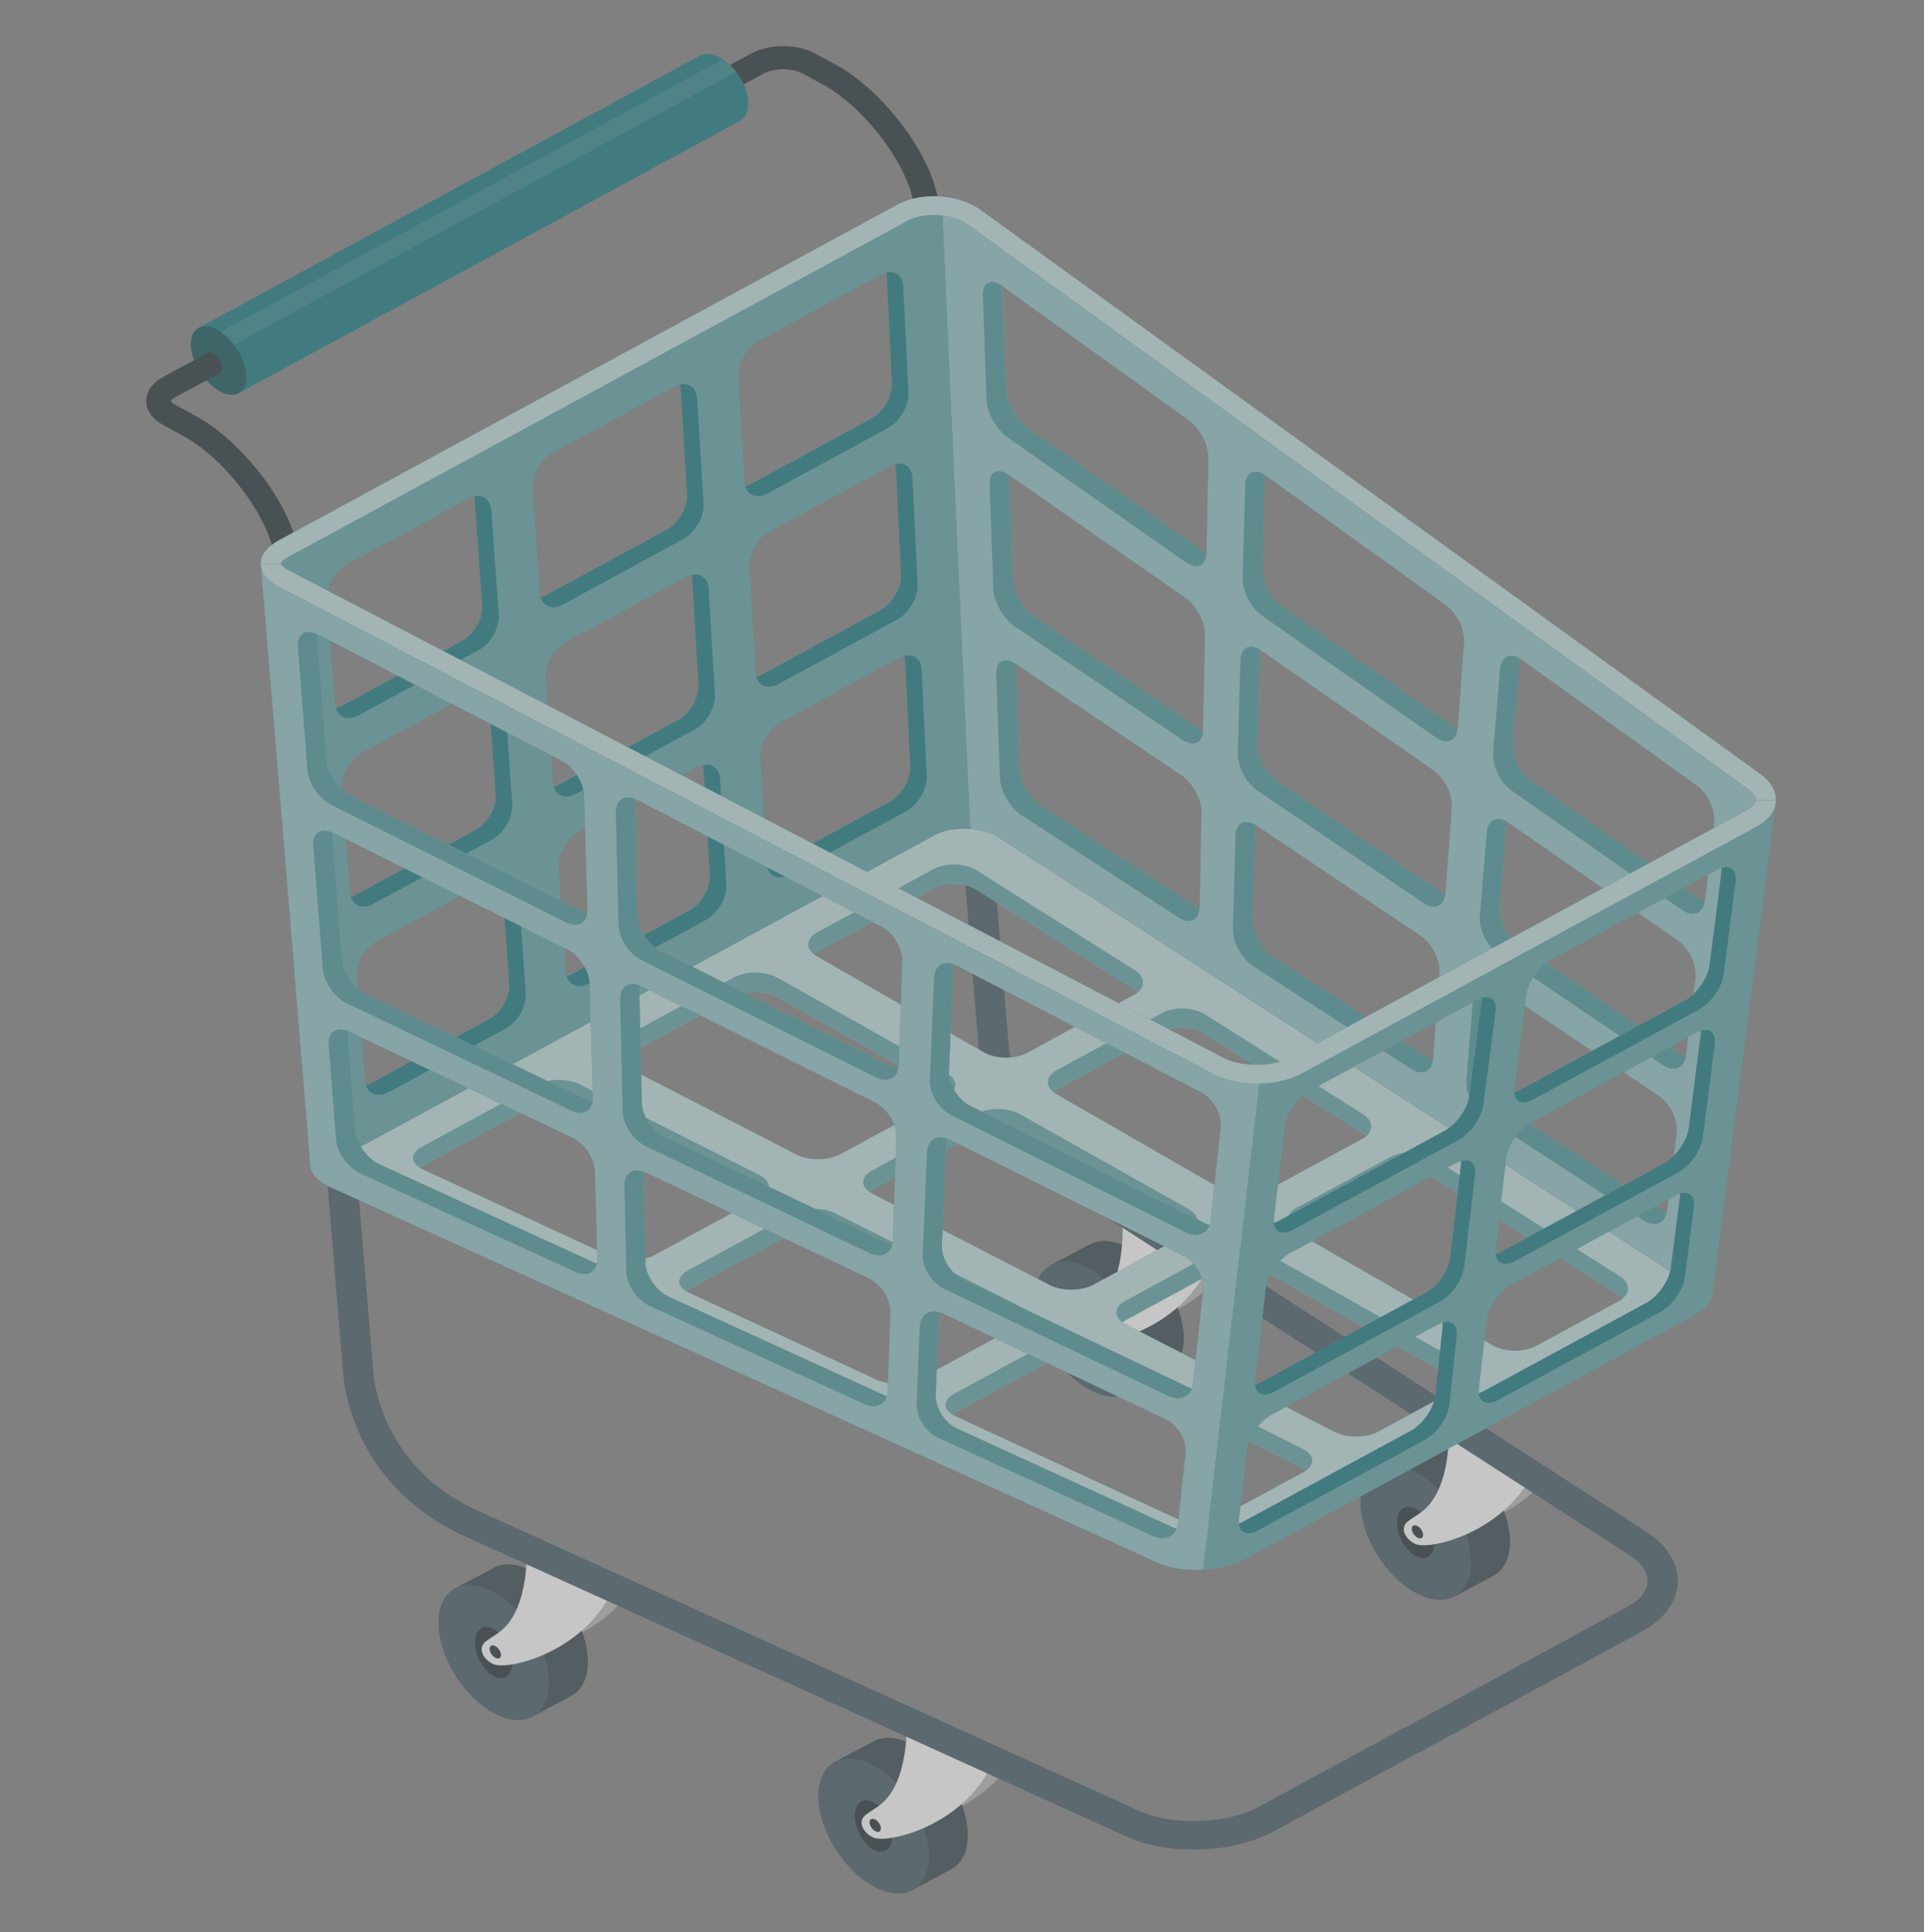 <svg width="250" height="251" viewBox="0 0 250 251" fill="none" xmlns="http://www.w3.org/2000/svg">
<rect x="0" y="0" width="250" height="251" fill="#808080" stroke="none"/>
<g opacity="0.6">
<g clip-path="url(#clip0_2783_4311)">
<path d="M126.158 42.083L123.261 43.66L118.502 25.423C117.142 20.267 111.861 13.647 106.947 10.997L104.304 9.552C102.957 8.816 100.588 8.816 99.242 9.552L91.156 13.912C90.387 14.336 89.414 14.078 88.963 13.356C88.526 12.647 88.787 11.719 89.555 11.308L97.642 6.934C99.961 5.682 103.592 5.682 105.897 6.934L108.562 8.379C114.202 11.441 120.06 18.756 121.625 24.694L126.158 42.083Z" fill="#263238"/>
<path d="M31.006 51.081L25.796 42.599L90.712 7.352C91.388 6.848 92.41 6.861 93.538 7.471C95.576 8.577 97.226 11.261 97.226 13.468C97.226 14.694 96.725 15.536 95.928 15.834L31.006 51.081Z" fill="#19787E"/>
<path opacity="0.1" d="M27.939 46.091L95.653 9.352C95.153 8.703 94.568 8.133 93.926 7.709L26.755 44.163L27.939 46.091Z" fill="white"/>
<path d="M25.796 42.599C27.164 41.857 29.441 43.149 30.879 45.495C32.317 47.834 32.374 50.339 31.006 51.081C29.638 51.824 27.361 50.531 25.923 48.185C24.478 45.846 24.421 43.341 25.796 42.599Z" fill="#19787E"/>
<path opacity="0.3" d="M25.796 42.599C27.164 41.857 29.441 43.149 30.879 45.495C32.317 47.834 32.374 50.339 31.006 51.081C29.638 51.824 27.361 50.531 25.923 48.185C24.478 45.846 24.421 43.341 25.796 42.599Z" fill="black"/>
<path d="M43.054 87.741L40.157 89.305L35.398 71.075C34.037 65.919 28.743 59.312 23.85 56.661L21.186 55.204C19.797 54.455 19 53.322 19 52.089C19 50.856 19.797 49.73 21.178 48.981L26.952 45.886C27.375 45.654 28.08 46.052 28.517 46.781C28.968 47.503 28.976 48.272 28.553 48.504H28.538L22.779 51.599C22.32 51.837 22.215 52.056 22.201 52.096C22.215 52.142 22.313 52.347 22.779 52.599L25.444 54.044C31.084 57.105 36.928 64.421 38.493 70.346L43.054 87.741Z" fill="#263238"/>
<path d="M130.283 230.189C130.325 230.209 130.36 230.229 130.409 230.243C126.01 235.61 118.841 237.148 117.226 236.438C115.929 235.875 115.161 234.424 116.148 233.556C116.599 233.158 117.388 232.747 118.122 232.171C120.279 230.488 120.991 227.559 121.188 225.272L130.283 230.189Z" fill="#E0E0E0"/>
<g opacity="0.2">
<path d="M130.283 230.189C130.325 230.209 130.36 230.229 130.409 230.243C126.01 235.61 118.841 237.148 117.226 236.438C115.929 235.875 115.161 234.424 116.148 233.556C116.599 233.158 117.388 232.747 118.122 232.171C120.279 230.488 120.991 227.559 121.188 225.272L130.283 230.189Z" fill="black"/>
</g>
<path d="M125.757 238.479C125.785 234.158 122.591 228.883 118.629 226.696C116.549 225.55 114.674 225.49 113.349 226.312L108.47 228.89L118.7 245.47L123.536 242.892L123.529 242.879C124.882 242.203 125.742 240.686 125.757 238.479Z" fill="#37474F"/>
<path d="M113.56 229.401C117.529 231.587 120.723 236.862 120.688 241.183C120.659 245.504 117.417 247.24 113.454 245.053C109.485 242.866 106.292 237.591 106.327 233.271C106.355 228.95 109.591 227.22 113.56 229.401Z" fill="#455A64"/>
<path d="M111.079 235.888C111.093 234.198 112.185 233.429 113.532 234.165C114.871 234.907 115.957 236.875 115.943 238.565C115.929 240.255 114.836 241.023 113.49 240.288C112.143 239.546 111.065 237.577 111.079 235.888Z" fill="#263238"/>
<path d="M117.797 223.437C117.797 223.437 118.27 231.415 114.385 234.463C113.652 235.04 112.862 235.451 112.404 235.848C111.417 236.716 112.193 238.168 113.49 238.731C115.372 239.553 125.03 237.22 128.795 229.387L117.797 223.437Z" fill="#F5F5F5"/>
<path d="M113.68 236.366C114.089 236.558 114.441 237.061 114.463 237.492C114.491 237.923 114.181 238.115 113.772 237.916C113.363 237.724 113.01 237.22 112.989 236.79C112.961 236.366 113.271 236.173 113.68 236.366Z" fill="#263238"/>
<path d="M80.919 207.658C80.962 207.678 81.039 207.718 81.039 207.718C76.64 213.086 69.477 214.61 67.863 213.907C66.566 213.344 65.797 211.893 66.784 211.025C67.235 210.627 68.025 210.216 68.758 209.64C70.915 207.956 71.627 205.027 71.825 202.741L80.919 207.658Z" fill="#E0E0E0"/>
<g opacity="0.2">
<path d="M80.919 207.658C80.962 207.678 81.039 207.718 81.039 207.718C76.64 213.086 69.477 214.61 67.863 213.907C66.566 213.344 65.797 211.893 66.784 211.025C67.235 210.627 68.025 210.216 68.758 209.64C70.915 207.956 71.627 205.027 71.825 202.741L80.919 207.658Z" fill="black"/>
</g>
<path d="M76.393 215.954C76.421 211.634 73.228 206.359 69.266 204.172C67.186 203.026 65.311 202.966 63.985 203.788L59.107 206.366L69.336 222.946L74.172 220.368L74.165 220.355C75.519 219.679 76.379 218.154 76.393 215.954Z" fill="#37474F"/>
<path d="M64.197 206.875C68.166 209.062 71.36 214.337 71.324 218.658C71.296 222.978 68.053 224.715 64.091 222.528C60.122 220.341 56.928 215.066 56.964 210.745C56.992 206.418 60.235 204.689 64.197 206.875Z" fill="#455A64"/>
<path d="M61.715 213.363C61.729 211.673 62.822 210.905 64.169 211.64C65.508 212.382 66.594 214.351 66.58 216.04C66.566 217.73 65.473 218.499 64.126 217.763C62.78 217.021 61.701 215.046 61.715 213.363Z" fill="#263238"/>
<path d="M68.434 200.912C68.434 200.912 68.906 208.891 65.022 211.939C64.288 212.515 63.499 212.926 63.041 213.324C62.054 214.192 62.829 215.643 64.126 216.207C66.009 217.028 75.667 214.696 79.432 206.863L68.434 200.912Z" fill="#F5F5F5"/>
<path d="M64.317 213.841C64.726 214.033 65.078 214.537 65.099 214.968C65.127 215.399 64.817 215.591 64.408 215.392C63.999 215.2 63.647 214.696 63.626 214.265C63.598 213.835 63.908 213.649 64.317 213.841Z" fill="#263238"/>
<path d="M200.852 192.125C196.446 197.473 189.29 199.017 187.676 198.308C186.379 197.744 185.61 196.293 186.597 195.425C187.048 195.027 187.838 194.617 188.571 194.04C190.728 192.357 191.44 189.428 191.638 187.142L200.182 191.76L200.725 192.059L200.852 192.125Z" fill="#E0E0E0"/>
<g opacity="0.2">
<path d="M200.852 192.125C196.446 197.473 189.29 199.017 187.676 198.308C186.379 197.744 185.61 196.293 186.597 195.425C187.048 195.027 187.838 194.617 188.571 194.04C190.728 192.357 191.44 189.428 191.638 187.142L200.182 191.76L200.725 192.059L200.852 192.125Z" fill="black"/>
</g>
<path d="M196.206 200.348C196.234 196.027 193.041 190.752 189.079 188.566C186.999 187.419 185.124 187.36 183.798 188.181L178.92 190.759L189.149 207.339L193.985 204.761L193.978 204.748C195.332 204.072 196.192 202.555 196.206 200.348Z" fill="#37474F"/>
<path d="M184.01 191.27C187.979 193.457 191.173 198.731 191.137 203.052C191.109 207.373 187.866 209.109 183.904 206.922C179.935 204.735 176.741 199.46 176.777 195.14C176.798 190.819 180.041 189.083 184.01 191.27Z" fill="#455A64"/>
<path d="M181.521 197.757C181.535 196.067 182.628 195.298 183.975 196.034C185.314 196.776 186.4 198.744 186.386 200.434C186.372 202.124 185.279 202.893 183.932 202.15C182.593 201.415 181.514 199.447 181.521 197.757Z" fill="#263238"/>
<path d="M188.247 185.306C188.247 185.306 188.719 193.284 184.835 196.333C184.101 196.909 183.312 197.32 182.854 197.718C181.867 198.579 182.642 200.037 183.939 200.6C185.822 201.422 195.48 199.089 199.245 191.256L188.247 185.306Z" fill="#F5F5F5"/>
<path d="M184.13 198.235C184.539 198.427 184.891 198.931 184.912 199.361C184.94 199.792 184.63 199.984 184.221 199.785C183.812 199.593 183.46 199.09 183.439 198.659C183.411 198.235 183.721 198.043 184.13 198.235Z" fill="#263238"/>
<path d="M158.341 165.651C158.383 165.671 158.461 165.711 158.461 165.711C154.062 171.079 146.899 172.603 145.292 171.9C143.995 171.337 143.226 169.886 144.213 169.018C144.664 168.62 145.454 168.209 146.187 167.633C148.344 165.95 149.056 163.021 149.254 160.734L158.341 165.651Z" fill="#E0E0E0"/>
<g opacity="0.2">
<path d="M158.341 165.651C158.383 165.671 158.461 165.711 158.461 165.711C154.062 171.079 146.899 172.603 145.292 171.9C143.995 171.337 143.226 169.886 144.213 169.018C144.664 168.62 145.454 168.209 146.187 167.633C148.344 165.95 149.056 163.021 149.254 160.734L158.341 165.651Z" fill="black"/>
</g>
<path d="M153.815 173.941C153.843 169.62 150.65 164.345 146.688 162.158C144.608 161.012 142.733 160.952 141.407 161.774L136.529 164.352L146.758 180.932L151.594 178.354L151.587 178.341C152.948 177.665 153.801 176.147 153.815 173.941Z" fill="#37474F"/>
<path d="M141.619 164.863C145.588 167.049 148.781 172.324 148.746 176.645C148.718 180.965 145.475 182.702 141.513 180.515C137.544 178.328 134.35 173.053 134.386 168.733C134.414 164.412 137.657 162.676 141.619 164.863Z" fill="#455A64"/>
<path d="M139.137 171.35C139.151 169.66 140.244 168.891 141.591 169.627C142.93 170.369 144.016 172.337 144.002 174.027C143.988 175.717 142.895 176.485 141.548 175.743C140.202 175.008 139.123 173.039 139.137 171.35Z" fill="#263238"/>
<path d="M145.863 158.898C145.863 158.898 146.335 166.877 142.451 169.925C141.717 170.502 140.928 170.913 140.47 171.31C139.483 172.172 140.258 173.63 141.555 174.193C143.438 175.015 153.096 172.682 156.861 164.849L145.863 158.898Z" fill="#F5F5F5"/>
<path d="M141.739 171.828C142.148 172.02 142.5 172.523 142.521 172.954C142.549 173.385 142.239 173.577 141.83 173.378C141.421 173.186 141.069 172.682 141.041 172.252C141.02 171.828 141.33 171.635 141.739 171.828Z" fill="#263238"/>
<path d="M155.091 240.295C151.961 240.295 148.866 239.738 146.377 238.611L60.066 199.434C51.253 195.438 45.31 187.254 44.556 178.083L35.934 73.321L39.832 73.036L48.462 177.791C49.11 185.664 54.207 192.682 61.772 196.114L148.084 235.291C152.349 237.226 159.427 236.981 163.53 234.755L211.455 208.745C213.105 207.85 214.042 206.691 214.092 205.491C214.141 204.285 213.302 203.066 211.73 202.052L139.01 155.075C132.108 150.615 127.773 143.558 127.131 135.705L118.34 28.935L122.239 28.65L131.03 135.42C131.587 142.16 135.302 148.216 141.224 152.04L213.944 199.017C216.623 200.746 218.096 203.158 217.997 205.63C217.892 208.102 216.221 210.402 213.408 211.926L165.483 237.936C162.627 239.499 158.835 240.295 155.091 240.295Z" fill="#455A64"/>
<path d="M218.935 166.374L129.747 108.761C128.654 108.059 126.983 107.628 125.284 107.628C123.839 107.628 122.492 107.92 121.505 108.463L43.9 150.576C43.322 150.887 43.054 151.172 42.963 151.311C43.068 151.437 43.357 151.702 43.957 151.974L151.411 200.747C152.483 201.23 153.935 201.502 155.514 201.502C157.396 201.502 159.265 201.104 160.498 200.435L218.85 168.766C219.513 168.402 219.95 167.951 219.964 167.606C219.971 167.262 219.569 166.778 218.935 166.374ZM189.854 180.138L179.11 185.976C177.552 186.824 175.007 186.844 173.428 186.035L146.244 172.026C146.095 171.947 145.954 171.867 145.835 171.775C145.947 171.688 146.074 171.609 146.215 171.536L158.369 164.936C159.927 164.088 162.444 164.107 163.988 164.976L189.882 179.548C190.045 179.641 190.186 179.733 190.312 179.833C190.178 179.945 190.023 180.045 189.854 180.138ZM169.36 191.264L158.595 197.102C157.037 197.95 154.471 198.03 152.849 197.281L124.1 183.961C123.966 183.901 123.839 183.829 123.719 183.756C123.804 183.696 123.902 183.636 124.001 183.583L136.113 177.01C137.671 176.161 140.223 176.128 141.809 176.924L169.311 190.793C169.459 190.866 169.593 190.946 169.713 191.032C169.607 191.118 169.494 191.191 169.36 191.264ZM54.806 151.523L69.625 143.485C71.183 142.63 73.735 142.597 75.322 143.399L98.664 155.175C98.812 155.248 98.946 155.327 99.066 155.413C98.953 155.493 98.84 155.566 98.706 155.639L85.072 163.041C83.514 163.889 80.94 163.968 79.319 163.22L54.898 151.901C54.764 151.841 54.63 151.769 54.51 151.696C54.609 151.629 54.708 151.576 54.806 151.523ZM80.412 137.627L95.393 129.503C96.951 128.655 99.468 128.674 101.011 129.542L122.972 141.901C123.134 141.994 123.275 142.087 123.402 142.193C123.268 142.306 123.113 142.398 122.944 142.491L109.196 149.946C107.638 150.794 105.086 150.821 103.507 150.006L80.44 138.117C80.292 138.038 80.151 137.958 80.031 137.866C80.144 137.78 80.278 137.7 80.412 137.627ZM154.428 160.204L142.098 166.897C140.54 167.746 137.995 167.772 136.416 166.957L113.349 155.069C113.201 154.989 113.06 154.91 112.94 154.817C113.053 154.731 113.172 154.651 113.313 154.578L126.885 147.216C128.443 146.368 130.959 146.388 132.503 147.256L154.457 159.615C154.619 159.707 154.76 159.8 154.887 159.906C154.753 160.019 154.598 160.112 154.428 160.204ZM176.967 147.978L164.58 154.704C163.022 155.552 160.513 155.519 158.976 154.638L137.304 142.16C137.142 142.067 136.994 141.961 136.867 141.862C137.001 141.742 137.17 141.643 137.347 141.543L151.016 134.128C152.574 133.28 155.056 133.359 156.543 134.3L177.08 147.256C177.249 147.362 177.39 147.474 177.524 147.6C177.369 147.733 177.178 147.859 176.967 147.978ZM147.301 129.264L133.448 136.786C131.89 137.634 129.38 137.601 127.843 136.719L106.172 124.248C106.003 124.148 105.862 124.049 105.728 123.95C105.869 123.83 106.031 123.724 106.214 123.625L121.357 115.414C122.915 114.566 125.397 114.646 126.885 115.593L147.421 128.548C147.59 128.655 147.731 128.761 147.865 128.886C147.703 129.019 147.52 129.152 147.301 129.264ZM89.407 167.553L102.88 160.244C104.438 159.396 106.99 159.363 108.569 160.158L131.918 171.934C132.066 172.007 132.2 172.086 132.32 172.179C132.207 172.258 132.094 172.331 131.96 172.398L119.665 179.071C118.107 179.919 115.534 179.998 113.913 179.25L89.499 167.931C89.365 167.871 89.238 167.805 89.118 167.726C89.21 167.666 89.309 167.613 89.407 167.553ZM167.985 159.774C168.119 159.654 168.289 159.555 168.465 159.456L180.668 152.835C182.233 151.987 184.708 152.06 186.202 153.008L210.447 168.309C210.616 168.415 210.757 168.528 210.891 168.653C210.736 168.793 210.546 168.925 210.327 169.038L199.597 174.863C198.039 175.711 195.536 175.678 193.992 174.796L168.422 160.078C168.26 159.972 168.112 159.873 167.985 159.774Z" fill="#19787E"/>
<g opacity="0.7">
<path d="M218.935 166.374L129.747 108.761C128.654 108.059 126.983 107.628 125.284 107.628C123.839 107.628 122.492 107.92 121.505 108.463L43.9 150.576C43.322 150.887 43.054 151.172 42.963 151.311C43.068 151.437 43.357 151.702 43.957 151.974L151.411 200.747C152.483 201.23 153.935 201.502 155.514 201.502C157.396 201.502 159.265 201.104 160.498 200.435L218.85 168.766C219.513 168.402 219.95 167.951 219.964 167.606C219.971 167.262 219.569 166.778 218.935 166.374ZM189.854 180.138L179.11 185.976C177.552 186.824 175.007 186.844 173.428 186.035L146.244 172.026C146.095 171.947 145.954 171.867 145.835 171.775C145.947 171.688 146.074 171.609 146.215 171.536L158.369 164.936C159.927 164.088 162.444 164.107 163.988 164.976L189.882 179.548C190.045 179.641 190.186 179.733 190.312 179.833C190.178 179.945 190.023 180.045 189.854 180.138ZM169.36 191.264L158.595 197.102C157.037 197.95 154.471 198.03 152.849 197.281L124.1 183.961C123.966 183.901 123.839 183.829 123.719 183.756C123.804 183.696 123.902 183.636 124.001 183.583L136.113 177.01C137.671 176.161 140.223 176.128 141.809 176.924L169.311 190.793C169.459 190.866 169.593 190.946 169.713 191.032C169.607 191.118 169.494 191.191 169.36 191.264ZM54.806 151.523L69.625 143.485C71.183 142.63 73.735 142.597 75.322 143.399L98.664 155.175C98.812 155.248 98.946 155.327 99.066 155.413C98.953 155.493 98.84 155.566 98.706 155.639L85.072 163.041C83.514 163.889 80.94 163.968 79.319 163.22L54.898 151.901C54.764 151.841 54.63 151.769 54.51 151.696C54.609 151.629 54.708 151.576 54.806 151.523ZM80.412 137.627L95.393 129.503C96.951 128.655 99.468 128.674 101.011 129.542L122.972 141.901C123.134 141.994 123.275 142.087 123.402 142.193C123.268 142.306 123.113 142.398 122.944 142.491L109.196 149.946C107.638 150.794 105.086 150.821 103.507 150.006L80.44 138.117C80.292 138.038 80.151 137.958 80.031 137.866C80.144 137.78 80.278 137.7 80.412 137.627ZM154.428 160.204L142.098 166.897C140.54 167.746 137.995 167.772 136.416 166.957L113.349 155.069C113.201 154.989 113.06 154.91 112.94 154.817C113.053 154.731 113.172 154.651 113.313 154.578L126.885 147.216C128.443 146.368 130.959 146.388 132.503 147.256L154.457 159.615C154.619 159.707 154.76 159.8 154.887 159.906C154.753 160.019 154.598 160.112 154.428 160.204ZM176.967 147.978L164.58 154.704C163.022 155.552 160.513 155.519 158.976 154.638L137.304 142.16C137.142 142.067 136.994 141.961 136.867 141.862C137.001 141.742 137.17 141.643 137.347 141.543L151.016 134.128C152.574 133.28 155.056 133.359 156.543 134.3L177.08 147.256C177.249 147.362 177.39 147.474 177.524 147.6C177.369 147.733 177.178 147.859 176.967 147.978ZM147.301 129.264L133.448 136.786C131.89 137.634 129.38 137.601 127.843 136.719L106.172 124.248C106.003 124.148 105.862 124.049 105.728 123.95C105.869 123.83 106.031 123.724 106.214 123.625L121.357 115.414C122.915 114.566 125.397 114.646 126.885 115.593L147.421 128.548C147.59 128.655 147.731 128.761 147.865 128.886C147.703 129.019 147.52 129.152 147.301 129.264ZM89.407 167.553L102.88 160.244C104.438 159.396 106.99 159.363 108.569 160.158L131.918 171.934C132.066 172.007 132.2 172.086 132.32 172.179C132.207 172.258 132.094 172.331 131.96 172.398L119.665 179.071C118.107 179.919 115.534 179.998 113.913 179.25L89.499 167.931C89.365 167.871 89.238 167.805 89.118 167.726C89.21 167.666 89.309 167.613 89.407 167.553ZM167.985 159.774C168.119 159.654 168.289 159.555 168.465 159.456L180.668 152.835C182.233 151.987 184.708 152.06 186.202 153.008L210.447 168.309C210.616 168.415 210.757 168.528 210.891 168.653C210.736 168.793 210.546 168.925 210.327 169.038L199.597 174.863C198.039 175.711 195.536 175.678 193.992 174.796L168.422 160.078C168.26 159.972 168.112 159.873 167.985 159.774Z" fill="white"/>
</g>
<path d="M131.918 169.415L108.569 157.64C106.983 156.844 104.438 156.878 102.88 157.726L89.407 165.042C87.976 165.817 87.899 166.963 89.125 167.719C89.21 167.666 89.309 167.606 89.407 167.553L102.88 160.244C104.438 159.396 106.99 159.363 108.569 160.158L131.918 171.933C132.066 172.006 132.2 172.086 132.32 172.179C133.518 171.33 133.37 170.144 131.918 169.415ZM210.447 165.791L186.202 150.489C184.701 149.548 182.233 149.469 180.668 150.317L168.465 156.937C167.076 157.693 166.907 158.885 167.985 159.767C168.119 159.648 168.289 159.548 168.465 159.449L180.668 152.829C182.233 151.98 184.708 152.053 186.202 153.001L210.447 168.302C210.616 168.408 210.757 168.521 210.891 168.647C211.878 167.792 211.73 166.606 210.447 165.791ZM98.671 152.656L75.329 140.881C73.735 140.079 71.19 140.119 69.632 140.967L54.806 149.005C53.382 149.78 53.298 150.92 54.524 151.682C54.609 151.629 54.708 151.57 54.806 151.517L69.625 143.478C71.183 142.623 73.735 142.59 75.322 143.392L98.664 155.168C98.812 155.241 98.946 155.32 99.066 155.406C100.264 154.565 100.123 153.385 98.671 152.656ZM169.318 188.282L141.816 174.418C140.223 173.617 137.678 173.65 136.12 174.498L124.008 181.072C122.577 181.847 122.492 182.993 123.726 183.756C123.811 183.696 123.909 183.636 124.008 183.583L136.12 177.01C137.678 176.161 140.23 176.128 141.816 176.923L169.318 190.793C169.466 190.866 169.6 190.946 169.72 191.032C170.904 190.197 170.77 189.011 169.318 188.282ZM189.882 177.036L163.988 162.464C162.444 161.602 159.927 161.576 158.369 162.424L146.215 169.018C144.805 169.786 144.686 170.959 145.835 171.768C145.947 171.682 146.074 171.602 146.215 171.529L158.369 164.929C159.927 164.081 162.444 164.101 163.988 164.969L189.882 179.541C190.045 179.634 190.186 179.726 190.312 179.826C191.398 178.991 191.257 177.805 189.882 177.036ZM122.972 139.383L101.011 127.024C99.468 126.156 96.951 126.136 95.393 126.984L80.412 135.109C79.002 135.877 78.882 137.044 80.031 137.859C80.144 137.773 80.271 137.693 80.412 137.62L95.393 129.496C96.951 128.648 99.468 128.668 101.011 129.536L122.972 141.895C123.134 141.987 123.275 142.08 123.402 142.186C124.495 141.345 124.347 140.158 122.972 139.383ZM147.421 126.03L126.885 113.075C125.39 112.134 122.915 112.054 121.357 112.896L106.214 121.113C104.818 121.869 104.649 123.061 105.728 123.943C105.869 123.823 106.031 123.717 106.214 123.618L121.357 115.408C122.915 114.559 125.397 114.639 126.885 115.586L147.421 128.542C147.59 128.648 147.731 128.754 147.865 128.88C148.852 128.025 148.711 126.839 147.421 126.03ZM154.457 157.096L132.503 144.751C130.959 143.883 128.443 143.863 126.885 144.711L113.313 152.073C111.904 152.842 111.791 154.015 112.94 154.823C113.053 154.737 113.172 154.658 113.313 154.585L126.885 147.222C128.443 146.374 130.959 146.394 132.503 147.262L154.457 159.621C154.619 159.714 154.76 159.807 154.887 159.913C155.972 159.064 155.831 157.878 154.457 157.096ZM177.08 144.744L156.543 131.789C155.049 130.848 152.574 130.768 151.016 131.61L137.347 139.025C135.951 139.781 135.781 140.98 136.867 141.855C137.001 141.735 137.17 141.636 137.347 141.537L151.016 134.121C152.574 133.273 155.056 133.353 156.543 134.294L177.08 147.249C177.249 147.355 177.39 147.468 177.524 147.594C178.511 146.739 178.363 145.552 177.08 144.744Z" fill="#19787E"/>
<path opacity="0.3" d="M99.073 155.406C100.257 154.565 100.123 153.385 98.671 152.656L75.329 140.881C73.735 140.079 71.19 140.119 69.632 140.967L54.806 149.005C53.382 149.78 53.298 150.92 54.524 151.682C54.609 151.629 54.708 151.57 54.806 151.517L69.625 143.478C71.183 142.623 73.735 142.59 75.322 143.392L98.664 155.168C98.819 155.241 98.953 155.32 99.073 155.406ZM80.038 137.865C80.151 137.779 80.278 137.7 80.419 137.627L95.4 129.503C96.958 128.654 99.475 128.674 101.018 129.542L122.979 141.901C123.141 141.994 123.282 142.087 123.409 142.193C124.495 141.345 124.354 140.158 122.979 139.383L101.018 127.024C99.475 126.156 96.958 126.136 95.4 126.984L80.419 135.109C79.002 135.877 78.882 137.05 80.038 137.865ZM136.86 141.855C136.994 141.735 137.163 141.636 137.34 141.537L151.009 134.121C152.567 133.273 155.049 133.353 156.536 134.294L177.08 147.249C177.249 147.355 177.39 147.468 177.524 147.594C178.511 146.739 178.363 145.552 177.08 144.744L156.536 131.789C155.042 130.848 152.567 130.768 151.009 131.61L137.34 139.025C135.951 139.774 135.781 140.98 136.86 141.855ZM132.503 144.751C130.959 143.883 128.443 143.863 126.885 144.711L113.313 152.073C111.904 152.842 111.791 154.015 112.94 154.823C113.053 154.737 113.172 154.658 113.313 154.585L126.885 147.222C128.443 146.374 130.959 146.394 132.503 147.262L154.457 159.621C154.619 159.714 154.76 159.807 154.887 159.913C155.972 159.071 155.831 157.885 154.457 157.103L132.503 144.751ZM106.214 123.618L121.357 115.408C122.915 114.559 125.397 114.639 126.885 115.586L147.421 128.542C147.59 128.648 147.731 128.754 147.865 128.88C148.859 128.025 148.711 126.839 147.421 126.03L126.885 113.075C125.39 112.134 122.915 112.054 121.357 112.896L106.214 121.113C104.818 121.869 104.649 123.061 105.728 123.943C105.869 123.83 106.031 123.717 106.214 123.618ZM189.882 177.036L163.988 162.464C162.444 161.602 159.927 161.576 158.369 162.424L146.215 169.018C144.805 169.786 144.686 170.959 145.835 171.768C145.947 171.682 146.074 171.602 146.215 171.529L158.369 164.929C159.927 164.081 162.444 164.101 163.988 164.969L189.882 179.541C190.045 179.634 190.186 179.726 190.312 179.826C191.398 178.991 191.257 177.805 189.882 177.036ZM132.327 172.179C133.518 171.33 133.377 170.151 131.925 169.422L108.576 157.646C106.99 156.851 104.445 156.884 102.887 157.732L89.407 165.042C87.976 165.817 87.899 166.963 89.125 167.719C89.21 167.666 89.309 167.606 89.407 167.553L102.88 160.244C104.438 159.396 106.99 159.363 108.569 160.158L131.918 171.933C132.073 172.006 132.2 172.086 132.327 172.179ZM210.447 165.791L186.202 150.489C184.701 149.548 182.233 149.469 180.668 150.317L168.465 156.937C167.076 157.693 166.907 158.885 167.985 159.767C168.119 159.648 168.289 159.548 168.465 159.449L180.668 152.829C182.233 151.98 184.708 152.053 186.202 153.001L210.447 168.302C210.616 168.408 210.757 168.521 210.891 168.647C211.878 167.792 211.73 166.606 210.447 165.791ZM169.318 188.282L141.816 174.418C140.223 173.617 137.678 173.65 136.12 174.498L124.008 181.072C122.577 181.847 122.492 182.993 123.726 183.756C123.811 183.696 123.909 183.636 124.008 183.583L136.12 177.01C137.678 176.161 140.23 176.128 141.816 176.923L169.318 190.793C169.466 190.866 169.6 190.946 169.72 191.032C170.904 190.197 170.77 189.011 169.318 188.282Z" fill="white"/>
<path d="M125.996 106.369L125.947 105.189L122.443 28.008C122.076 27.968 121.703 27.941 121.336 27.941C120.032 27.941 118.805 28.213 117.896 28.71L37.506 72.34C36.688 72.778 36.498 73.162 36.491 73.228L42.631 148.442L42.956 151.318C43.047 151.179 43.315 150.894 43.893 150.582L121.505 108.463C122.492 107.926 123.832 107.628 125.284 107.628C125.545 107.628 125.799 107.641 126.053 107.661L125.996 106.369ZM114.399 79.279L99.016 87.635C98.755 87.774 98.502 87.874 98.262 87.927C98.22 87.748 98.184 87.549 98.17 87.33L97.374 73.646C97.282 71.956 98.459 69.902 100.024 69.054L115.598 60.605C115.851 60.472 116.091 60.373 116.331 60.32C116.38 60.498 116.408 60.691 116.422 60.909L117.085 74.693C117.156 76.376 115.957 78.43 114.399 79.279ZM115.224 36.013L115.88 49.796C115.957 51.486 114.759 53.547 113.201 54.395L97.585 62.871C97.324 63.01 97.07 63.109 96.831 63.162C96.788 62.983 96.753 62.785 96.739 62.566L95.942 48.882C95.851 47.199 97.028 45.138 98.593 44.289L114.406 35.708C114.653 35.575 114.9 35.476 115.139 35.423C115.189 35.602 115.217 35.794 115.224 36.013ZM73.503 83.44L89.076 74.991C89.337 74.852 89.598 74.753 89.837 74.7C89.887 74.879 89.922 75.077 89.936 75.296L90.754 88.96C90.86 90.65 89.675 92.704 88.11 93.553L72.713 101.909C72.445 102.055 72.177 102.154 71.931 102.207C71.881 102.028 71.839 101.829 71.825 101.611L70.894 88.039C70.774 86.343 71.945 84.288 73.503 83.44ZM88.448 50.558L89.273 64.223C89.372 65.912 88.188 67.973 86.63 68.822L71.021 77.291C70.753 77.436 70.492 77.536 70.239 77.582C70.189 77.403 70.147 77.211 70.133 76.992L69.195 63.414C69.075 61.731 70.246 59.67 71.811 58.822L87.588 50.267C87.849 50.128 88.11 50.028 88.35 49.975C88.399 50.148 88.434 50.346 88.448 50.558ZM46.988 97.833L62.554 89.384C62.822 89.239 63.09 89.139 63.344 89.086C63.393 89.272 63.435 89.464 63.45 89.689L64.415 103.234C64.535 104.924 63.365 106.978 61.807 107.827L46.396 116.196C46.121 116.342 45.853 116.448 45.592 116.494C45.536 116.309 45.501 116.117 45.479 115.898L44.401 102.426C44.267 100.736 45.43 98.682 46.988 97.833ZM61.694 65.097L62.66 78.649C62.787 80.332 61.617 82.387 60.059 83.241L44.45 91.704C44.175 91.85 43.9 91.956 43.646 92.002C43.59 91.823 43.555 91.624 43.534 91.406L42.455 77.94C42.321 76.257 43.477 74.203 45.035 73.348L60.799 64.799C61.074 64.653 61.335 64.547 61.588 64.494C61.638 64.68 61.68 64.879 61.694 65.097ZM47.425 140.364L46.354 126.898C46.22 125.208 47.376 123.154 48.934 122.306L64.303 113.963C64.57 113.817 64.831 113.718 65.085 113.671C65.135 113.85 65.177 114.042 65.191 114.261L66.157 127.813C66.284 129.503 65.113 131.557 63.555 132.405L48.342 140.662C48.06 140.808 47.792 140.914 47.531 140.96C47.474 140.775 47.446 140.582 47.425 140.364ZM73.531 126.216L72.593 112.638C72.473 110.954 73.651 108.893 75.209 108.045L90.564 99.715C90.824 99.576 91.078 99.477 91.318 99.43C91.367 99.609 91.402 99.802 91.416 100.014L92.241 113.685C92.34 115.368 91.156 117.429 89.598 118.277L74.412 126.514C74.144 126.66 73.883 126.759 73.63 126.812C73.58 126.627 73.538 126.434 73.531 126.216ZM99.594 112.094L98.798 98.403C98.706 96.72 99.883 94.659 101.441 93.811L116.775 85.488C117.022 85.355 117.268 85.256 117.508 85.203C117.557 85.382 117.586 85.574 117.6 85.793L118.262 99.576C118.34 101.266 117.142 103.327 115.584 104.175L100.433 112.392C100.172 112.532 99.919 112.631 99.679 112.677C99.637 112.498 99.609 112.3 99.594 112.094Z" fill="#19787E"/>
<path opacity="0.3" d="M125.996 106.369L125.947 105.189L122.443 28.008C122.076 27.968 121.703 27.941 121.336 27.941C120.032 27.941 118.805 28.213 117.896 28.71L37.506 72.34C36.688 72.778 36.498 73.162 36.491 73.228L42.631 148.442L42.956 151.318C43.047 151.179 43.315 150.894 43.893 150.582L121.505 108.463C122.492 107.926 123.832 107.628 125.284 107.628C125.545 107.628 125.799 107.641 126.053 107.661L125.996 106.369ZM114.399 79.279L99.016 87.635C98.755 87.774 98.502 87.874 98.262 87.927C98.22 87.748 98.184 87.549 98.17 87.33L97.374 73.646C97.282 71.956 98.459 69.902 100.024 69.054L115.598 60.605C115.851 60.472 116.091 60.373 116.331 60.32C116.38 60.498 116.408 60.691 116.422 60.909L117.085 74.693C117.156 76.376 115.957 78.43 114.399 79.279ZM115.224 36.013L115.88 49.796C115.957 51.486 114.759 53.547 113.201 54.395L97.585 62.871C97.324 63.01 97.07 63.109 96.831 63.162C96.788 62.983 96.753 62.785 96.739 62.566L95.942 48.882C95.851 47.199 97.028 45.138 98.593 44.289L114.406 35.708C114.653 35.575 114.9 35.476 115.139 35.423C115.189 35.602 115.217 35.794 115.224 36.013ZM73.503 83.44L89.076 74.991C89.337 74.852 89.598 74.753 89.837 74.7C89.887 74.879 89.922 75.077 89.936 75.296L90.754 88.96C90.86 90.65 89.675 92.704 88.11 93.553L72.713 101.909C72.445 102.055 72.177 102.154 71.931 102.207C71.881 102.028 71.839 101.829 71.825 101.611L70.894 88.039C70.774 86.343 71.945 84.288 73.503 83.44ZM88.448 50.558L89.273 64.223C89.372 65.912 88.188 67.973 86.63 68.822L71.021 77.291C70.753 77.436 70.492 77.536 70.239 77.582C70.189 77.403 70.147 77.211 70.133 76.992L69.195 63.414C69.075 61.731 70.246 59.67 71.811 58.822L87.588 50.267C87.849 50.128 88.11 50.028 88.35 49.975C88.399 50.148 88.434 50.346 88.448 50.558ZM46.988 97.833L62.554 89.384C62.822 89.239 63.09 89.139 63.344 89.086C63.393 89.272 63.435 89.464 63.45 89.689L64.415 103.234C64.535 104.924 63.365 106.978 61.807 107.827L46.396 116.196C46.121 116.342 45.853 116.448 45.592 116.494C45.536 116.309 45.501 116.117 45.479 115.898L44.401 102.426C44.267 100.736 45.43 98.682 46.988 97.833ZM61.694 65.097L62.66 78.649C62.787 80.332 61.617 82.387 60.059 83.241L44.45 91.704C44.175 91.85 43.9 91.956 43.646 92.002C43.59 91.823 43.555 91.624 43.534 91.406L42.455 77.94C42.321 76.257 43.477 74.203 45.035 73.348L60.799 64.799C61.074 64.653 61.335 64.547 61.588 64.494C61.638 64.68 61.68 64.879 61.694 65.097ZM47.425 140.364L46.354 126.898C46.22 125.208 47.376 123.154 48.934 122.306L64.303 113.963C64.57 113.817 64.831 113.718 65.085 113.671C65.135 113.85 65.177 114.042 65.191 114.261L66.157 127.813C66.284 129.503 65.113 131.557 63.555 132.405L48.342 140.662C48.06 140.808 47.792 140.914 47.531 140.96C47.474 140.775 47.446 140.582 47.425 140.364ZM73.531 126.216L72.593 112.638C72.473 110.954 73.651 108.893 75.209 108.045L90.564 99.715C90.824 99.576 91.078 99.477 91.318 99.43C91.367 99.609 91.402 99.802 91.416 100.014L92.241 113.685C92.34 115.368 91.156 117.429 89.598 118.277L74.412 126.514C74.144 126.66 73.883 126.759 73.63 126.812C73.58 126.627 73.538 126.434 73.531 126.216ZM99.594 112.094L98.798 98.403C98.706 96.72 99.883 94.659 101.441 93.811L116.775 85.488C117.022 85.355 117.268 85.256 117.508 85.203C117.557 85.382 117.586 85.574 117.6 85.793L118.262 99.576C118.34 101.266 117.142 103.327 115.584 104.175L100.433 112.392C100.172 112.532 99.919 112.631 99.679 112.677C99.637 112.498 99.609 112.3 99.594 112.094Z" fill="white"/>
<path d="M93.567 101.247C93.482 99.835 92.53 99.133 91.318 99.431C91.367 99.61 91.402 99.802 91.416 100.014L92.241 113.685C92.34 115.368 91.156 117.429 89.598 118.277L74.412 126.514C74.144 126.66 73.883 126.759 73.63 126.812C73.996 128.052 75.202 128.482 76.562 127.747L91.741 119.51C93.299 118.655 94.476 116.607 94.377 114.911L93.567 101.247ZM118.566 62.129C118.502 60.704 117.558 60.002 116.324 60.313C116.373 60.492 116.401 60.684 116.415 60.903L117.078 74.687C117.156 76.376 115.957 78.431 114.399 79.279L99.016 87.635C98.755 87.775 98.502 87.874 98.262 87.927C98.607 89.173 99.806 89.597 101.174 88.861L116.556 80.512C118.114 79.663 119.313 77.616 119.228 75.919L118.566 62.129ZM92.079 76.516C92.002 75.111 91.057 74.408 89.837 74.693C89.887 74.872 89.922 75.071 89.936 75.29L90.754 88.954C90.86 90.644 89.675 92.698 88.11 93.546L72.713 101.903C72.445 102.048 72.177 102.148 71.931 102.201C72.297 103.447 73.503 103.871 74.863 103.135L90.26 94.779C91.818 93.931 92.996 91.876 92.904 90.187L92.079 76.516ZM117.374 37.239C117.311 35.821 116.366 35.105 115.139 35.417C115.189 35.596 115.217 35.788 115.231 36.007L115.887 49.79C115.964 51.48 114.766 53.541 113.208 54.389L97.592 62.865C97.331 63.004 97.078 63.103 96.838 63.156C97.183 64.402 98.382 64.833 99.749 64.097L115.365 55.622C116.923 54.773 118.121 52.719 118.037 51.023L117.374 37.239ZM90.592 51.791C90.514 50.38 89.562 49.677 88.35 49.969C88.399 50.148 88.434 50.34 88.448 50.559L89.273 64.223C89.372 65.913 88.188 67.974 86.63 68.822L71.021 77.291C70.753 77.437 70.492 77.536 70.239 77.583C70.598 78.828 71.804 79.259 73.164 78.524L88.773 70.048C90.338 69.2 91.515 67.152 91.416 65.456L90.592 51.791ZM63.844 66.324C63.739 64.932 62.794 64.223 61.588 64.495C61.638 64.68 61.68 64.873 61.694 65.098L62.66 78.65C62.787 80.333 61.617 82.387 60.059 83.242L44.45 91.704C44.175 91.85 43.9 91.956 43.646 92.002C44.02 93.248 45.24 93.672 46.6 92.937L62.202 84.468C63.76 83.62 64.93 81.572 64.81 79.875L63.844 66.324ZM119.757 87.019C119.687 85.601 118.742 84.885 117.515 85.197C117.565 85.376 117.593 85.568 117.607 85.786L118.27 99.57C118.347 101.26 117.149 103.321 115.591 104.169L100.44 112.386C100.18 112.525 99.926 112.625 99.686 112.671C100.024 113.924 101.223 114.354 102.598 113.612L117.748 105.395C119.306 104.547 120.504 102.492 120.42 100.796L119.757 87.019ZM67.348 115.494C67.249 114.096 66.298 113.393 65.092 113.672C65.141 113.851 65.184 114.043 65.198 114.261L66.164 127.813C66.291 129.503 65.12 131.557 63.562 132.405L48.349 140.662C48.067 140.808 47.799 140.914 47.538 140.961C47.919 142.2 49.138 142.63 50.499 141.895L65.706 133.638C67.271 132.79 68.434 130.742 68.314 129.046L67.348 115.494ZM65.593 90.909C65.494 89.517 64.549 88.808 63.344 89.08C63.393 89.266 63.435 89.458 63.45 89.683L64.415 103.228C64.535 104.918 63.365 106.972 61.807 107.82L46.396 116.19C46.121 116.336 45.853 116.442 45.592 116.488C45.966 117.727 47.185 118.151 48.546 117.416L63.957 109.053C65.515 108.205 66.686 106.157 66.559 104.461L65.593 90.909Z" fill="#19787E"/>
<path d="M227.169 102.519L125.813 29.201C124.967 28.591 123.754 28.167 122.443 28.015L125.996 106.336L126.053 107.661C127.399 107.781 128.654 108.085 129.747 108.761L220.063 167.103L228.156 103.957V103.917C228.156 103.486 227.797 102.963 227.169 102.519ZM187.817 116.031C187.81 116.11 187.803 116.19 187.789 116.263C187.683 116.21 187.577 116.143 187.478 116.071L165.934 101.498C164.475 100.511 163.325 98.337 163.375 96.641L163.713 84.534C163.713 84.494 163.713 84.448 163.72 84.408C163.777 84.448 163.833 84.481 163.889 84.521L186.252 100.08C187.697 101.094 188.768 103.274 188.642 104.964L187.817 116.031ZM219.027 137.375C218.886 137.309 218.738 137.223 218.59 137.124L197.221 122.671C195.762 121.677 194.683 119.51 194.831 117.82L195.72 106.919C195.727 106.853 195.734 106.786 195.748 106.72C195.854 106.773 195.959 106.84 196.058 106.919L218.047 122.22C219.492 123.234 220.507 125.408 220.296 127.091L219.076 137.091C219.062 137.197 219.048 137.289 219.027 137.375ZM197.757 85.727L220.521 102.095C221.952 103.122 222.939 105.322 222.735 107.005L221.522 116.992C221.515 117.071 221.501 117.151 221.48 117.224C221.346 117.157 221.205 117.078 221.071 116.978L198.92 101.459C197.482 100.445 196.425 98.258 196.559 96.575L197.447 85.7C197.454 85.647 197.454 85.594 197.461 85.548C197.56 85.588 197.658 85.654 197.757 85.727ZM164.482 61.804L187.873 78.623C189.304 79.65 190.362 81.85 190.235 83.547L189.41 94.58C189.403 94.64 189.396 94.699 189.389 94.766C189.29 94.713 189.199 94.646 189.1 94.58L166.526 78.769C165.088 77.755 163.953 75.561 164.002 73.872L164.334 61.784C164.334 61.758 164.334 61.738 164.341 61.718C164.39 61.738 164.439 61.771 164.482 61.804ZM156.318 94.832C156.318 94.885 156.318 94.938 156.311 94.984C156.254 94.951 156.198 94.918 156.149 94.878L134.357 80.14C132.898 79.146 131.664 76.98 131.608 75.283L131.129 61.738L154.005 77.655C155.451 78.663 156.6 80.85 156.565 82.539L156.318 94.832ZM154.478 54.614C155.909 55.635 157.037 57.842 157.009 59.538L156.776 71.824V71.917C156.734 71.89 156.677 71.857 156.635 71.824L133.469 55.595C132.024 54.581 130.804 52.388 130.741 50.698L130.261 37.199L154.478 54.614ZM155.669 117.959L135.267 104.673C133.786 103.712 132.531 101.558 132.475 99.868L131.996 86.33V86.277C132.003 86.277 132.003 86.283 132.01 86.283L153.519 100.73C154.985 101.717 156.149 103.884 156.113 105.58L155.874 117.873C155.874 117.946 155.867 118.012 155.86 118.078C155.796 118.039 155.733 117.999 155.669 117.959ZM185.843 137.607L165.328 124.255C163.847 123.294 162.684 121.133 162.733 119.444L163.072 107.33C163.072 107.27 163.079 107.211 163.086 107.151C163.149 107.191 163.213 107.23 163.276 107.27L184.616 121.597C186.075 122.585 187.168 124.745 187.041 126.441L186.216 137.515C186.209 137.614 186.195 137.707 186.181 137.793C186.075 137.747 185.956 137.68 185.843 137.607ZM216.101 157.315L195.522 143.909C194.042 142.949 192.956 140.795 193.09 139.112L193.971 128.184C193.978 128.098 193.992 128.012 194.007 127.932C194.119 127.992 194.225 128.058 194.338 128.138L215.565 142.392C217.032 143.373 218.054 145.533 217.849 147.216L216.63 157.242C216.616 157.362 216.594 157.461 216.573 157.567C216.411 157.494 216.256 157.415 216.101 157.315Z" fill="#19787E"/>
<path opacity="0.5" d="M227.169 102.519L125.813 29.201C124.967 28.591 123.754 28.167 122.443 28.015L125.996 106.336L126.053 107.661C127.399 107.781 128.654 108.085 129.747 108.761L220.063 167.103L228.156 103.957V103.917C228.156 103.486 227.797 102.963 227.169 102.519ZM187.817 116.031C187.81 116.11 187.803 116.19 187.789 116.263C187.683 116.21 187.577 116.143 187.478 116.071L165.934 101.498C164.475 100.511 163.325 98.337 163.375 96.641L163.713 84.534C163.713 84.494 163.713 84.448 163.72 84.408C163.777 84.448 163.833 84.481 163.889 84.521L186.252 100.08C187.697 101.094 188.768 103.274 188.642 104.964L187.817 116.031ZM219.027 137.375C218.886 137.309 218.738 137.223 218.59 137.124L197.221 122.671C195.762 121.677 194.683 119.51 194.831 117.82L195.72 106.919C195.727 106.853 195.734 106.786 195.748 106.72C195.854 106.773 195.959 106.84 196.058 106.919L218.047 122.22C219.492 123.234 220.507 125.408 220.296 127.091L219.076 137.091C219.062 137.197 219.048 137.289 219.027 137.375ZM197.757 85.727L220.521 102.095C221.952 103.122 222.939 105.322 222.735 107.005L221.522 116.992C221.515 117.071 221.501 117.151 221.48 117.224C221.346 117.157 221.205 117.078 221.071 116.978L198.92 101.459C197.482 100.445 196.425 98.258 196.559 96.575L197.447 85.7C197.454 85.647 197.454 85.594 197.461 85.548C197.56 85.588 197.658 85.654 197.757 85.727ZM164.482 61.804L187.873 78.623C189.304 79.65 190.362 81.85 190.235 83.547L189.41 94.58C189.403 94.64 189.396 94.699 189.389 94.766C189.29 94.713 189.199 94.646 189.1 94.58L166.526 78.769C165.088 77.755 163.953 75.561 164.002 73.872L164.334 61.784C164.334 61.758 164.334 61.738 164.341 61.718C164.39 61.738 164.439 61.771 164.482 61.804ZM156.318 94.832C156.318 94.885 156.318 94.938 156.311 94.984C156.254 94.951 156.198 94.918 156.149 94.878L134.357 80.14C132.898 79.146 131.664 76.98 131.608 75.283L131.129 61.738L154.005 77.655C155.451 78.663 156.6 80.85 156.565 82.539L156.318 94.832ZM154.478 54.614C155.909 55.635 157.037 57.842 157.009 59.538L156.776 71.824V71.917C156.734 71.89 156.677 71.857 156.635 71.824L133.469 55.595C132.024 54.581 130.804 52.388 130.741 50.698L130.261 37.199L154.478 54.614ZM155.669 117.959L135.267 104.673C133.786 103.712 132.531 101.558 132.475 99.868L131.996 86.33V86.277C132.003 86.277 132.003 86.283 132.01 86.283L153.519 100.73C154.985 101.717 156.149 103.884 156.113 105.58L155.874 117.873C155.874 117.946 155.867 118.012 155.86 118.078C155.796 118.039 155.733 117.999 155.669 117.959ZM185.843 137.607L165.328 124.255C163.847 123.294 162.684 121.133 162.733 119.444L163.072 107.33C163.072 107.27 163.079 107.211 163.086 107.151C163.149 107.191 163.213 107.23 163.276 107.27L184.616 121.597C186.075 122.585 187.168 124.745 187.041 126.441L186.216 137.515C186.209 137.614 186.195 137.707 186.181 137.793C186.075 137.747 185.956 137.68 185.843 137.607ZM216.101 157.315L195.522 143.909C194.042 142.949 192.956 140.795 193.09 139.112L193.971 128.184C193.978 128.098 193.992 128.012 194.007 127.932C194.119 127.992 194.225 128.058 194.338 128.138L215.565 142.392C217.032 143.373 218.054 145.533 217.849 147.216L216.63 157.242C216.616 157.362 216.594 157.461 216.573 157.567C216.411 157.494 216.256 157.415 216.101 157.315Z" fill="white"/>
<path d="M133.455 55.589C132.01 54.575 130.79 52.382 130.727 50.692L130.247 37.193L130.198 37.153C128.767 36.133 127.653 36.663 127.716 38.353L128.196 51.918C128.252 53.608 129.472 55.794 130.917 56.808L154.09 73.044C155.507 74.038 156.684 73.521 156.762 71.904C156.72 71.877 156.663 71.844 156.621 71.811L133.455 55.589ZM134.357 80.141C132.898 79.147 131.664 76.98 131.608 75.284L131.129 61.739L131.107 61.725C129.662 60.711 128.541 61.275 128.598 62.964L129.077 76.51C129.14 78.199 130.374 80.379 131.834 81.367L153.625 96.105C155.042 97.066 156.219 96.555 156.318 94.985C156.261 94.952 156.205 94.918 156.156 94.879L134.357 80.141ZM165.335 124.255C163.854 123.294 162.691 121.134 162.74 119.444L163.079 107.33C163.079 107.271 163.086 107.211 163.093 107.151C161.718 106.343 160.597 106.939 160.548 108.563L160.209 120.677C160.167 122.366 161.323 124.52 162.804 125.481L183.312 138.834C184.708 139.748 185.949 139.278 186.188 137.8C186.075 137.754 185.963 137.681 185.85 137.608L165.335 124.255ZM135.267 104.666C133.786 103.706 132.531 101.552 132.475 99.862L131.996 86.324V86.271C130.536 85.296 129.401 85.873 129.458 87.556L129.937 101.088C129.994 102.778 131.241 104.931 132.722 105.892L153.131 119.179C154.548 120.107 155.733 119.603 155.86 118.072C155.796 118.032 155.733 117.999 155.662 117.953L135.267 104.666ZM221.078 116.972L198.927 101.452C197.489 100.439 196.432 98.252 196.566 96.569L197.454 85.694C197.461 85.641 197.461 85.588 197.468 85.542C196.164 84.78 195.057 85.35 194.923 86.92L194.028 97.794C193.894 99.484 194.951 101.671 196.396 102.685L218.54 118.198C219.915 119.159 221.191 118.722 221.487 117.217C221.353 117.151 221.212 117.072 221.078 116.972ZM165.934 101.505C164.475 100.518 163.325 98.344 163.375 96.648L163.713 84.541C163.713 84.501 163.713 84.455 163.72 84.415C162.353 83.56 161.232 84.137 161.182 85.76L160.844 97.874C160.802 99.564 161.944 101.737 163.403 102.725L184.947 117.297C186.336 118.238 187.57 117.767 187.789 116.263C187.683 116.21 187.577 116.144 187.478 116.071L165.934 101.505ZM197.221 122.671C195.762 121.677 194.683 119.51 194.831 117.82L195.72 106.919C195.727 106.853 195.734 106.787 195.748 106.721C194.43 105.992 193.316 106.582 193.189 108.152L192.293 119.046C192.159 120.736 193.231 122.91 194.69 123.897L216.059 138.357C217.433 139.291 218.709 138.84 219.027 137.376C218.886 137.31 218.738 137.223 218.59 137.124L197.221 122.671ZM195.522 143.91C194.042 142.949 192.956 140.795 193.09 139.112L193.971 128.185C193.978 128.098 193.992 128.012 194.007 127.933C192.681 127.244 191.567 127.853 191.44 129.411L190.552 140.338C190.418 142.028 191.504 144.175 192.984 145.142L213.57 158.542C214.952 159.443 216.228 158.999 216.566 157.568C216.418 157.501 216.263 157.422 216.101 157.316L195.522 143.91ZM166.533 78.763C165.095 77.749 163.96 75.555 164.009 73.865L164.341 61.778C164.341 61.752 164.341 61.732 164.348 61.712C162.98 60.817 161.859 61.367 161.81 63.004L161.471 75.091C161.429 76.781 162.557 78.975 164.002 79.989L186.576 95.8C187.965 96.774 189.191 96.303 189.396 94.76C189.297 94.706 189.206 94.64 189.107 94.574L166.533 78.763Z" fill="#19787E"/>
<path opacity="0.2" d="M133.455 55.589C132.01 54.575 130.79 52.382 130.727 50.692L130.247 37.193L130.198 37.153C128.767 36.133 127.653 36.663 127.716 38.353L128.196 51.918C128.252 53.608 129.472 55.794 130.917 56.808L154.09 73.044C155.507 74.038 156.684 73.521 156.762 71.904C156.72 71.877 156.663 71.844 156.621 71.811L133.455 55.589ZM134.357 80.141C132.898 79.147 131.664 76.98 131.608 75.284L131.129 61.739L131.107 61.725C129.662 60.711 128.541 61.275 128.598 62.964L129.077 76.51C129.14 78.199 130.374 80.379 131.834 81.367L153.625 96.105C155.042 97.066 156.219 96.555 156.318 94.985C156.261 94.952 156.205 94.918 156.156 94.879L134.357 80.141ZM165.335 124.255C163.854 123.294 162.691 121.134 162.74 119.444L163.079 107.33C163.079 107.271 163.086 107.211 163.093 107.151C161.718 106.343 160.597 106.939 160.548 108.563L160.209 120.677C160.167 122.366 161.323 124.52 162.804 125.481L183.312 138.834C184.708 139.748 185.949 139.278 186.188 137.8C186.075 137.754 185.963 137.681 185.85 137.608L165.335 124.255ZM135.267 104.666C133.786 103.706 132.531 101.552 132.475 99.862L131.996 86.324V86.271C130.536 85.296 129.401 85.873 129.458 87.556L129.937 101.088C129.994 102.778 131.241 104.931 132.722 105.892L153.131 119.179C154.548 120.107 155.733 119.603 155.86 118.072C155.796 118.032 155.733 117.999 155.662 117.953L135.267 104.666ZM221.078 116.972L198.927 101.452C197.489 100.439 196.432 98.252 196.566 96.569L197.454 85.694C197.461 85.641 197.461 85.588 197.468 85.542C196.164 84.78 195.057 85.35 194.923 86.92L194.028 97.794C193.894 99.484 194.951 101.671 196.396 102.685L218.54 118.198C219.915 119.159 221.191 118.722 221.487 117.217C221.353 117.151 221.212 117.072 221.078 116.972ZM165.934 101.505C164.475 100.518 163.325 98.344 163.375 96.648L163.713 84.541C163.713 84.501 163.713 84.455 163.72 84.415C162.353 83.56 161.232 84.137 161.182 85.76L160.844 97.874C160.802 99.564 161.944 101.737 163.403 102.725L184.947 117.297C186.336 118.238 187.57 117.767 187.789 116.263C187.683 116.21 187.577 116.144 187.478 116.071L165.934 101.505ZM197.221 122.671C195.762 121.677 194.683 119.51 194.831 117.82L195.72 106.919C195.727 106.853 195.734 106.787 195.748 106.721C194.43 105.992 193.316 106.582 193.189 108.152L192.293 119.046C192.159 120.736 193.231 122.91 194.69 123.897L216.059 138.357C217.433 139.291 218.709 138.84 219.027 137.376C218.886 137.31 218.738 137.223 218.59 137.124L197.221 122.671ZM195.522 143.91C194.042 142.949 192.956 140.795 193.09 139.112L193.971 128.185C193.978 128.098 193.992 128.012 194.007 127.933C192.681 127.244 191.567 127.853 191.44 129.411L190.552 140.338C190.418 142.028 191.504 144.175 192.984 145.142L213.57 158.542C214.952 159.443 216.228 158.999 216.566 157.568C216.418 157.501 216.263 157.422 216.101 157.316L195.522 143.91ZM166.533 78.763C165.095 77.749 163.96 75.555 164.009 73.865L164.341 61.778C164.341 61.752 164.341 61.732 164.348 61.712C162.98 60.817 161.859 61.367 161.81 63.004L161.471 75.091C161.429 76.781 162.557 78.975 164.002 79.989L186.576 95.8C187.965 96.774 189.191 96.303 189.396 94.76C189.297 94.706 189.206 94.64 189.107 94.574L166.533 78.763Z" fill="white"/>
<path d="M228.755 100.577L127.406 27.259C124.551 25.191 119.715 24.893 116.592 26.583L36.202 70.213C34.651 71.055 33.882 72.142 33.875 73.228H36.484C36.491 73.162 36.688 72.778 37.499 72.341L117.882 28.71C118.791 28.213 120.018 27.941 121.322 27.941C123.035 27.941 124.713 28.412 125.799 29.201L227.148 102.519C227.797 102.982 228.163 103.526 228.142 103.95H230.751C230.786 102.77 230.123 101.558 228.755 100.577Z" fill="#19787E"/>
<path opacity="0.7" d="M228.755 100.577L127.406 27.259C124.551 25.191 119.715 24.893 116.592 26.583L36.202 70.213C34.651 71.055 33.882 72.142 33.875 73.228H36.484C36.491 73.162 36.688 72.778 37.499 72.341L117.882 28.71C118.791 28.213 120.018 27.941 121.322 27.941C123.035 27.941 124.713 28.412 125.799 29.201L227.148 102.519C227.797 102.982 228.163 103.526 228.142 103.95H230.751C230.786 102.77 230.123 101.558 228.755 100.577Z" fill="white"/>
<path d="M157.749 139.582L36.258 76.25C34.834 75.508 34.059 74.561 33.91 73.573L40.326 151.477C40.326 151.503 40.326 151.53 40.333 151.557C40.446 152.537 41.271 153.485 42.815 154.187L150.269 202.96C151.961 203.729 154.161 204.047 156.332 203.934L163.657 140.788C161.528 140.834 159.377 140.43 157.749 139.582ZM124.354 125.474L156.071 141.915C157.65 142.736 158.778 144.764 158.602 146.447L157.312 158.515C157.284 158.753 157.234 158.972 157.164 159.171C156.973 159.124 156.776 159.045 156.579 158.945L126.06 143.671C124.466 142.876 123.24 140.861 123.31 139.171L123.853 125.878C123.86 125.673 123.895 125.474 123.938 125.295C124.072 125.335 124.213 125.401 124.354 125.474ZM115.471 161.629L86.369 147.713C84.761 146.944 83.429 144.956 83.394 143.266L83.062 128.608C83.055 128.403 83.076 128.204 83.105 128.025C83.203 128.065 83.302 128.111 83.408 128.158L113.687 143.22C115.28 144.009 116.521 146.03 116.465 147.72L116.007 161.145C115.999 161.384 115.964 161.603 115.901 161.808C115.76 161.755 115.619 161.695 115.471 161.629ZM156.325 167.633L155.028 179.687C154.999 179.945 154.943 180.177 154.859 180.383C154.661 180.336 154.464 180.263 154.259 180.164L125.157 166.255C123.55 165.486 122.309 163.491 122.38 161.808L122.922 148.521C122.93 148.296 122.965 148.084 123.021 147.899C123.162 147.938 123.31 148.005 123.458 148.077L153.773 163.153C155.366 163.942 156.508 165.95 156.325 167.633ZM82.816 103.93L114.491 120.358C116.07 121.173 117.304 123.207 117.24 124.897L116.782 138.323C116.775 138.542 116.74 138.754 116.697 138.939C116.556 138.899 116.408 138.833 116.267 138.76L85.784 123.506C84.19 122.717 82.872 120.696 82.837 119.006L82.498 104.334C82.491 104.142 82.505 103.97 82.534 103.804C82.625 103.844 82.717 103.884 82.816 103.93ZM76.675 143.088L47.573 129.171C45.966 128.403 44.563 126.415 44.429 124.725L43.188 108.682C43.174 108.496 43.174 108.324 43.188 108.165C43.237 108.185 43.301 108.204 43.357 108.238L73.644 123.3C75.237 124.089 76.562 126.103 76.612 127.793L77.021 142.584C77.028 142.809 77.007 143.021 76.971 143.207C76.88 143.18 76.781 143.134 76.675 143.088ZM41.341 82.44L72.96 98.828C74.539 99.643 75.857 101.677 75.9 103.367L76.323 118.178C76.33 118.383 76.316 118.569 76.28 118.741C76.189 118.708 76.097 118.668 75.998 118.622L45.543 103.38C43.95 102.585 42.554 100.571 42.427 98.881L41.186 82.837C41.172 82.672 41.172 82.519 41.179 82.374C41.235 82.38 41.292 82.413 41.341 82.44ZM77.246 164.055L49.315 151.278C47.7 150.536 46.276 148.568 46.142 146.885L45.19 134.539C45.176 134.334 45.176 134.141 45.205 133.963C45.261 133.982 45.331 134.009 45.395 134.042L74.299 147.766C75.907 148.528 77.253 150.516 77.296 152.213L77.62 163.518C77.627 163.756 77.606 163.975 77.556 164.18C77.451 164.147 77.352 164.101 77.246 164.055ZM114.78 181.224L86.862 168.455C85.248 167.712 83.901 165.738 83.866 164.048L83.612 152.855C83.605 152.63 83.626 152.411 83.662 152.226C83.767 152.266 83.88 152.312 83.979 152.358L112.876 166.076C114.484 166.838 115.746 168.826 115.689 170.522L115.344 180.688C115.337 180.946 115.302 181.185 115.224 181.39C115.076 181.35 114.928 181.291 114.78 181.224ZM152.278 198.381L124.389 185.618C122.774 184.882 121.512 182.908 121.583 181.218L121.992 171.172C122.006 170.926 122.034 170.701 122.105 170.496C122.253 170.535 122.408 170.595 122.563 170.668L151.46 184.385C153.068 185.154 154.224 187.129 154.041 188.819L153.061 197.851C153.033 198.122 152.969 198.368 152.877 198.586C152.68 198.547 152.476 198.467 152.278 198.381Z" fill="#19787E"/>
<path opacity="0.5" d="M157.749 139.582L36.258 76.25C34.834 75.508 34.059 74.561 33.91 73.573L40.326 151.477C40.326 151.503 40.326 151.53 40.333 151.557C40.446 152.537 41.271 153.485 42.815 154.187L150.269 202.96C151.961 203.729 154.161 204.047 156.332 203.934L163.657 140.788C161.528 140.834 159.377 140.43 157.749 139.582ZM124.354 125.474L156.071 141.915C157.65 142.736 158.778 144.764 158.602 146.447L157.312 158.515C157.284 158.753 157.234 158.972 157.164 159.171C156.973 159.124 156.776 159.045 156.579 158.945L126.06 143.671C124.466 142.876 123.24 140.861 123.31 139.171L123.853 125.878C123.86 125.673 123.895 125.474 123.938 125.295C124.072 125.335 124.213 125.401 124.354 125.474ZM115.471 161.629L86.369 147.713C84.761 146.944 83.429 144.956 83.394 143.266L83.062 128.608C83.055 128.403 83.076 128.204 83.105 128.025C83.203 128.065 83.302 128.111 83.408 128.158L113.687 143.22C115.28 144.009 116.521 146.03 116.465 147.72L116.007 161.145C115.999 161.384 115.964 161.603 115.901 161.808C115.76 161.755 115.619 161.695 115.471 161.629ZM156.325 167.633L155.028 179.687C154.999 179.945 154.943 180.177 154.859 180.383C154.661 180.336 154.464 180.263 154.259 180.164L125.157 166.255C123.55 165.486 122.309 163.491 122.38 161.808L122.922 148.521C122.93 148.296 122.965 148.084 123.021 147.899C123.162 147.938 123.31 148.005 123.458 148.077L153.773 163.153C155.366 163.942 156.508 165.95 156.325 167.633ZM82.816 103.93L114.491 120.358C116.07 121.173 117.304 123.207 117.24 124.897L116.782 138.323C116.775 138.542 116.74 138.754 116.697 138.939C116.556 138.899 116.408 138.833 116.267 138.76L85.784 123.506C84.19 122.717 82.872 120.696 82.837 119.006L82.498 104.334C82.491 104.142 82.505 103.97 82.534 103.804C82.625 103.844 82.717 103.884 82.816 103.93ZM76.675 143.088L47.573 129.171C45.966 128.403 44.563 126.415 44.429 124.725L43.188 108.682C43.174 108.496 43.174 108.324 43.188 108.165C43.237 108.185 43.301 108.204 43.357 108.238L73.644 123.3C75.237 124.089 76.562 126.103 76.612 127.793L77.021 142.584C77.028 142.809 77.007 143.021 76.971 143.207C76.88 143.18 76.781 143.134 76.675 143.088ZM41.341 82.44L72.96 98.828C74.539 99.643 75.857 101.677 75.9 103.367L76.323 118.178C76.33 118.383 76.316 118.569 76.28 118.741C76.189 118.708 76.097 118.668 75.998 118.622L45.543 103.38C43.95 102.585 42.554 100.571 42.427 98.881L41.186 82.837C41.172 82.672 41.172 82.519 41.179 82.374C41.235 82.38 41.292 82.413 41.341 82.44ZM77.246 164.055L49.315 151.278C47.7 150.536 46.276 148.568 46.142 146.885L45.19 134.539C45.176 134.334 45.176 134.141 45.205 133.963C45.261 133.982 45.331 134.009 45.395 134.042L74.299 147.766C75.907 148.528 77.253 150.516 77.296 152.213L77.62 163.518C77.627 163.756 77.606 163.975 77.556 164.18C77.451 164.147 77.352 164.101 77.246 164.055ZM114.78 181.224L86.862 168.455C85.248 167.712 83.901 165.738 83.866 164.048L83.612 152.855C83.605 152.63 83.626 152.411 83.662 152.226C83.767 152.266 83.88 152.312 83.979 152.358L112.876 166.076C114.484 166.838 115.746 168.826 115.689 170.522L115.344 180.688C115.337 180.946 115.302 181.185 115.224 181.39C115.076 181.35 114.928 181.291 114.78 181.224ZM152.278 198.381L124.389 185.618C122.774 184.882 121.512 182.908 121.583 181.218L121.992 171.172C122.006 170.926 122.034 170.701 122.105 170.496C122.253 170.535 122.408 170.595 122.563 170.668L151.46 184.385C153.068 185.154 154.224 187.129 154.041 188.819L153.061 197.851C153.033 198.122 152.969 198.368 152.877 198.586C152.68 198.547 152.476 198.467 152.278 198.381Z" fill="white"/>
<path d="M152.278 198.381L124.389 185.618C122.774 184.882 121.512 182.908 121.583 181.218L121.992 171.172C122.006 170.927 122.034 170.701 122.105 170.496C120.702 170.058 119.588 170.82 119.524 172.345L119.116 182.397C119.052 184.087 120.3 186.055 121.928 186.798L149.811 199.561C151.171 200.177 152.426 199.74 152.892 198.586C152.68 198.547 152.476 198.467 152.278 198.381ZM156.572 158.939L126.053 143.664C124.459 142.869 123.233 140.854 123.303 139.165L123.846 125.871C123.853 125.666 123.888 125.467 123.931 125.288C122.549 124.791 121.442 125.514 121.372 127.051L120.829 140.344C120.758 142.027 121.992 144.049 123.578 144.844L154.097 160.118C155.458 160.801 156.713 160.364 157.157 159.164C156.973 159.118 156.769 159.038 156.572 158.939ZM154.259 180.171L125.157 166.261C123.55 165.493 122.309 163.498 122.38 161.815L122.922 148.528C122.93 148.303 122.965 148.091 123.021 147.905C121.625 147.435 120.518 148.184 120.455 149.714L119.912 162.994C119.842 164.684 121.082 166.679 122.69 167.447L151.799 181.357C153.159 182.006 154.407 181.569 154.866 180.396C154.661 180.343 154.464 180.264 154.259 180.171ZM115.471 161.629L86.369 147.713C84.761 146.944 83.429 144.956 83.394 143.267L83.062 128.608C83.055 128.403 83.076 128.204 83.105 128.025C81.659 127.468 80.553 128.211 80.588 129.788L80.919 144.446C80.962 146.136 82.287 148.131 83.894 148.893L112.996 162.809C114.371 163.465 115.555 163.014 115.908 161.795C115.76 161.755 115.619 161.696 115.471 161.629ZM116.267 138.767L85.784 123.512C84.19 122.724 82.872 120.703 82.837 119.013L82.498 104.341C82.491 104.149 82.505 103.977 82.534 103.811C81.096 103.215 79.989 103.937 80.031 105.527L80.369 120.192C80.412 121.882 81.73 123.903 83.316 124.699L113.807 139.953C115.182 140.649 116.373 140.185 116.704 138.946C116.556 138.9 116.415 138.84 116.267 138.767ZM76.675 143.088L47.573 129.172C45.966 128.403 44.563 126.415 44.429 124.725L43.188 108.682C43.174 108.496 43.174 108.324 43.188 108.165C41.679 107.502 40.594 108.238 40.714 109.861L41.955 125.905C42.081 127.588 43.491 129.582 45.099 130.351L74.201 144.261C75.59 144.93 76.725 144.453 76.971 143.214C76.88 143.18 76.781 143.134 76.675 143.088ZM114.78 181.224L86.862 168.455C85.248 167.713 83.901 165.738 83.866 164.048L83.612 152.855C83.605 152.63 83.626 152.411 83.662 152.226C82.209 151.696 81.103 152.458 81.138 154.042L81.392 165.234C81.434 166.924 82.773 168.899 84.388 169.641L112.305 182.411C113.673 183.04 114.864 182.583 115.224 181.39C115.076 181.35 114.928 181.291 114.78 181.224ZM76.005 118.622L45.55 103.38C43.957 102.585 42.561 100.571 42.434 98.881L41.193 82.838C41.179 82.672 41.179 82.519 41.186 82.374C39.684 81.678 38.599 82.387 38.719 84.024L39.959 100.067C40.093 101.757 41.482 103.771 43.075 104.567L73.531 119.808C74.934 120.504 76.069 120.027 76.28 118.748C76.196 118.708 76.104 118.668 76.005 118.622ZM77.246 164.055L49.315 151.278C47.7 150.536 46.276 148.568 46.142 146.885L45.19 134.539C45.176 134.334 45.176 134.142 45.205 133.963C43.696 133.346 42.596 134.095 42.723 135.719L43.675 148.064C43.801 149.748 45.219 151.716 46.84 152.458L74.772 165.234C76.168 165.87 77.303 165.393 77.556 164.174C77.451 164.147 77.352 164.101 77.246 164.055Z" fill="#19787E"/>
<path opacity="0.2" d="M152.278 198.381L124.389 185.618C122.774 184.882 121.512 182.908 121.583 181.218L121.992 171.172C122.006 170.927 122.034 170.701 122.105 170.496C120.702 170.058 119.588 170.82 119.524 172.345L119.116 182.397C119.052 184.087 120.3 186.055 121.928 186.798L149.811 199.561C151.171 200.177 152.426 199.74 152.892 198.586C152.68 198.547 152.476 198.467 152.278 198.381ZM156.572 158.939L126.053 143.664C124.459 142.869 123.233 140.854 123.303 139.165L123.846 125.871C123.853 125.666 123.888 125.467 123.931 125.288C122.549 124.791 121.442 125.514 121.372 127.051L120.829 140.344C120.758 142.027 121.992 144.049 123.578 144.844L154.097 160.118C155.458 160.801 156.713 160.364 157.157 159.164C156.973 159.118 156.769 159.038 156.572 158.939ZM154.259 180.171L125.157 166.261C123.55 165.493 122.309 163.498 122.38 161.815L122.922 148.528C122.93 148.303 122.965 148.091 123.021 147.905C121.625 147.435 120.518 148.184 120.455 149.714L119.912 162.994C119.842 164.684 121.082 166.679 122.69 167.447L151.799 181.357C153.159 182.006 154.407 181.569 154.866 180.396C154.661 180.343 154.464 180.264 154.259 180.171ZM115.471 161.629L86.369 147.713C84.761 146.944 83.429 144.956 83.394 143.267L83.062 128.608C83.055 128.403 83.076 128.204 83.105 128.025C81.659 127.468 80.553 128.211 80.588 129.788L80.919 144.446C80.962 146.136 82.287 148.131 83.894 148.893L112.996 162.809C114.371 163.465 115.555 163.014 115.908 161.795C115.76 161.755 115.619 161.696 115.471 161.629ZM116.267 138.767L85.784 123.512C84.19 122.724 82.872 120.703 82.837 119.013L82.498 104.341C82.491 104.149 82.505 103.977 82.534 103.811C81.096 103.215 79.989 103.937 80.031 105.527L80.369 120.192C80.412 121.882 81.73 123.903 83.316 124.699L113.807 139.953C115.182 140.649 116.373 140.185 116.704 138.946C116.556 138.9 116.415 138.84 116.267 138.767ZM76.675 143.088L47.573 129.172C45.966 128.403 44.563 126.415 44.429 124.725L43.188 108.682C43.174 108.496 43.174 108.324 43.188 108.165C41.679 107.502 40.594 108.238 40.714 109.861L41.955 125.905C42.081 127.588 43.491 129.582 45.099 130.351L74.201 144.261C75.59 144.93 76.725 144.453 76.971 143.214C76.88 143.18 76.781 143.134 76.675 143.088ZM114.78 181.224L86.862 168.455C85.248 167.713 83.901 165.738 83.866 164.048L83.612 152.855C83.605 152.63 83.626 152.411 83.662 152.226C82.209 151.696 81.103 152.458 81.138 154.042L81.392 165.234C81.434 166.924 82.773 168.899 84.388 169.641L112.305 182.411C113.673 183.04 114.864 182.583 115.224 181.39C115.076 181.35 114.928 181.291 114.78 181.224ZM76.005 118.622L45.55 103.38C43.957 102.585 42.561 100.571 42.434 98.881L41.193 82.838C41.179 82.672 41.179 82.519 41.186 82.374C39.684 81.678 38.599 82.387 38.719 84.024L39.959 100.067C40.093 101.757 41.482 103.771 43.075 104.567L73.531 119.808C74.934 120.504 76.069 120.027 76.28 118.748C76.196 118.708 76.104 118.668 76.005 118.622ZM77.246 164.055L49.315 151.278C47.7 150.536 46.276 148.568 46.142 146.885L45.19 134.539C45.176 134.334 45.176 134.142 45.205 133.963C43.696 133.346 42.596 134.095 42.723 135.719L43.675 148.064C43.801 149.748 45.219 151.716 46.84 152.458L74.772 165.234C76.168 165.87 77.303 165.393 77.556 164.174C77.451 164.147 77.352 164.101 77.246 164.055Z" fill="white"/>
<path d="M228.283 107.369L169.099 139.489C167.591 140.304 165.638 140.741 163.657 140.781L156.332 203.927C158.327 203.828 160.294 203.37 161.789 202.555L220.141 170.886C221.579 170.104 222.375 169.057 222.53 167.977L222.552 167.818L230.687 104.553C230.469 105.62 229.658 106.627 228.283 107.369ZM220.979 134.512L219.436 146.573C219.217 148.249 217.786 150.297 216.228 151.145L194.994 162.669C194.768 162.788 194.549 162.875 194.345 162.941C194.324 162.749 194.324 162.543 194.352 162.324L195.706 150.483C195.896 148.799 197.313 146.745 198.878 145.897L220.38 134.181C220.592 134.062 220.796 133.975 220.994 133.916C221.008 134.095 221.008 134.293 220.979 134.512ZM189.826 151.443L188.437 163.372C188.24 165.055 186.823 167.102 185.265 167.951L163.72 179.64C163.502 179.759 163.29 179.846 163.086 179.912C163.065 179.72 163.065 179.521 163.093 179.302L164.482 167.367C164.686 165.684 166.103 163.637 167.661 162.788L189.191 151.099C189.41 150.98 189.629 150.893 189.833 150.834C189.847 151.026 189.847 151.225 189.826 151.443ZM223.687 113.346L222.15 125.4C221.931 127.077 220.493 129.125 218.935 129.979L197.383 141.676C197.165 141.795 196.96 141.881 196.763 141.941C196.749 141.755 196.756 141.556 196.784 141.331L198.328 129.277C198.547 127.594 199.978 125.546 201.536 124.698L223.094 113.002C223.313 112.883 223.51 112.796 223.708 112.737C223.715 112.922 223.708 113.128 223.687 113.346ZM192.498 130.264L190.926 142.352C190.707 144.028 189.262 146.076 187.704 146.924L166.174 158.614C165.955 158.733 165.736 158.819 165.532 158.879C165.511 158.686 165.511 158.488 165.539 158.269L166.935 146.334C167.132 144.658 168.556 142.603 170.114 141.755L191.906 129.933C192.117 129.814 192.322 129.728 192.512 129.675C192.526 129.854 192.519 130.052 192.498 130.264ZM160.985 197.327L162.028 188.394C162.226 186.717 163.643 184.663 165.201 183.815L186.787 172.099C187.013 171.973 187.239 171.88 187.443 171.821C187.471 172.013 187.471 172.212 187.443 172.437L186.498 181.284C186.315 182.96 184.905 185.014 183.347 185.863L161.605 197.658C161.387 197.777 161.168 197.864 160.964 197.93C160.957 197.744 160.957 197.546 160.985 197.327ZM192.159 180.389L193.175 171.496C193.365 169.813 194.782 167.765 196.34 166.917L217.666 155.34C217.885 155.221 218.089 155.135 218.286 155.075C218.3 155.26 218.293 155.459 218.265 155.685L217.102 164.717C216.883 166.393 215.452 168.441 213.894 169.289L192.787 180.734C192.561 180.853 192.343 180.946 192.138 181.012C192.131 180.82 192.131 180.614 192.159 180.389Z" fill="#19787E"/>
<path opacity="0.3" d="M228.283 107.369L169.099 139.489C167.591 140.304 165.638 140.741 163.657 140.781L156.332 203.927C158.327 203.828 160.294 203.37 161.789 202.555L220.141 170.886C221.579 170.104 222.375 169.057 222.53 167.977L222.552 167.818L230.687 104.553C230.469 105.62 229.658 106.627 228.283 107.369ZM220.979 134.512L219.436 146.573C219.217 148.249 217.786 150.297 216.228 151.145L194.994 162.669C194.768 162.788 194.549 162.875 194.345 162.941C194.324 162.749 194.324 162.543 194.352 162.324L195.706 150.483C195.896 148.799 197.313 146.745 198.878 145.897L220.38 134.181C220.592 134.062 220.796 133.975 220.994 133.916C221.008 134.095 221.008 134.293 220.979 134.512ZM189.826 151.443L188.437 163.372C188.24 165.055 186.823 167.102 185.265 167.951L163.72 179.64C163.502 179.759 163.29 179.846 163.086 179.912C163.065 179.72 163.065 179.521 163.093 179.302L164.482 167.367C164.686 165.684 166.103 163.637 167.661 162.788L189.191 151.099C189.41 150.98 189.629 150.893 189.833 150.834C189.847 151.026 189.847 151.225 189.826 151.443ZM223.687 113.346L222.15 125.4C221.931 127.077 220.493 129.125 218.935 129.979L197.383 141.676C197.165 141.795 196.96 141.881 196.763 141.941C196.749 141.755 196.756 141.556 196.784 141.331L198.328 129.277C198.547 127.594 199.978 125.546 201.536 124.698L223.094 113.002C223.313 112.883 223.51 112.796 223.708 112.737C223.715 112.922 223.708 113.128 223.687 113.346ZM192.498 130.264L190.926 142.352C190.707 144.028 189.262 146.076 187.704 146.924L166.174 158.614C165.955 158.733 165.736 158.819 165.532 158.879C165.511 158.686 165.511 158.488 165.539 158.269L166.935 146.334C167.132 144.658 168.556 142.603 170.114 141.755L191.906 129.933C192.117 129.814 192.322 129.728 192.512 129.675C192.526 129.854 192.519 130.052 192.498 130.264ZM160.985 197.327L162.028 188.394C162.226 186.717 163.643 184.663 165.201 183.815L186.787 172.099C187.013 171.973 187.239 171.88 187.443 171.821C187.471 172.013 187.471 172.212 187.443 172.437L186.498 181.284C186.315 182.96 184.905 185.014 183.347 185.863L161.605 197.658C161.387 197.777 161.168 197.864 160.964 197.93C160.957 197.744 160.957 197.546 160.985 197.327ZM192.159 180.389L193.175 171.496C193.365 169.813 194.782 167.765 196.34 166.917L217.666 155.34C217.885 155.221 218.089 155.135 218.286 155.075C218.3 155.26 218.293 155.459 218.265 155.685L217.102 164.717C216.883 166.393 215.452 168.441 213.894 169.289L192.787 180.734C192.561 180.853 192.343 180.946 192.138 181.012C192.131 180.82 192.131 180.614 192.159 180.389Z" fill="white"/>
<path d="M192.519 129.668C192.533 129.853 192.526 130.045 192.498 130.264L190.926 142.351C190.707 144.028 189.262 146.075 187.704 146.924L166.174 158.613C165.955 158.732 165.736 158.819 165.532 158.878C165.645 160.104 166.653 160.515 168.007 159.779L189.537 148.097C191.095 147.248 192.533 145.201 192.759 143.524L194.331 131.437C194.521 129.979 193.732 129.283 192.519 129.668ZM223.701 112.743C223.715 112.929 223.708 113.127 223.68 113.353L222.143 125.407C221.924 127.083 220.486 129.131 218.928 129.986L197.376 141.682C197.158 141.801 196.953 141.887 196.756 141.947C196.855 143.173 197.849 143.584 199.216 142.848L220.768 131.152C222.326 130.304 223.764 128.256 223.976 126.58L225.52 114.519C225.703 113.068 224.92 112.359 223.701 112.743ZM189.826 150.833C189.847 151.026 189.847 151.224 189.819 151.443L188.43 163.371C188.233 165.054 186.816 167.102 185.258 167.95L163.713 179.64C163.495 179.759 163.283 179.845 163.079 179.911C163.191 181.131 164.2 181.548 165.553 180.813L187.091 169.123C188.649 168.275 190.08 166.227 190.27 164.544L191.659 152.609C191.828 151.171 191.039 150.462 189.826 150.833ZM221.001 133.909C221.015 134.094 221.008 134.286 220.979 134.512L219.436 146.572C219.217 148.249 217.786 150.297 216.228 151.145L194.994 162.669C194.768 162.788 194.549 162.874 194.345 162.94C194.458 164.16 195.473 164.577 196.819 163.842L218.054 152.318C219.612 151.47 221.05 149.422 221.269 147.739L222.812 135.685C223.003 134.233 222.22 133.531 221.001 133.909ZM187.45 171.827C187.478 172.019 187.478 172.218 187.45 172.443L186.505 181.29C186.322 182.966 184.912 185.021 183.354 185.869L161.612 197.664C161.394 197.784 161.175 197.87 160.971 197.936C161.084 199.155 162.092 199.573 163.445 198.837L185.187 187.042C186.745 186.194 188.155 184.146 188.338 182.456L189.283 173.616C189.445 172.178 188.656 171.469 187.45 171.827ZM218.293 155.074C218.308 155.26 218.3 155.459 218.272 155.684L217.109 164.716C216.891 166.393 215.459 168.441 213.901 169.289L192.794 180.733C192.568 180.852 192.35 180.945 192.145 181.011C192.265 182.224 193.273 182.642 194.62 181.906L215.727 170.462C217.285 169.613 218.723 167.566 218.942 165.889L220.098 156.857C220.289 155.399 219.513 154.703 218.293 155.074Z" fill="#19787E"/>
<path d="M228.156 103.95C228.121 104.381 227.684 104.864 226.979 105.249L167.795 137.369C166.66 137.985 165.024 138.336 163.311 138.336C161.676 138.336 160.111 138.011 159.011 137.441L37.52 74.103C36.702 73.679 36.498 73.301 36.491 73.228H33.882C33.882 74.329 34.672 75.422 36.258 76.25L157.749 139.582C160.9 141.225 165.983 141.186 169.099 139.489L228.283 107.369C229.912 106.488 230.744 105.236 230.765 103.95H228.156Z" fill="#19787E"/>
<path opacity="0.7" d="M228.156 103.95C228.121 104.381 227.684 104.864 226.979 105.249L167.795 137.369C166.66 137.985 165.024 138.336 163.311 138.336C161.676 138.336 160.111 138.011 159.011 137.441L37.52 74.103C36.702 73.679 36.498 73.301 36.491 73.228H33.882C33.882 74.329 34.672 75.422 36.258 76.25L157.749 139.582C160.9 141.225 165.983 141.186 169.099 139.489L228.283 107.369C229.912 106.488 230.744 105.236 230.765 103.95H228.156Z" fill="white"/>
</g>
</g>
<defs>
<clipPath id="clip0_2783_4311">
<rect width="211.765" height="240" fill="white" transform="translate(19 6)"/>
</clipPath>
</defs>
</svg>
